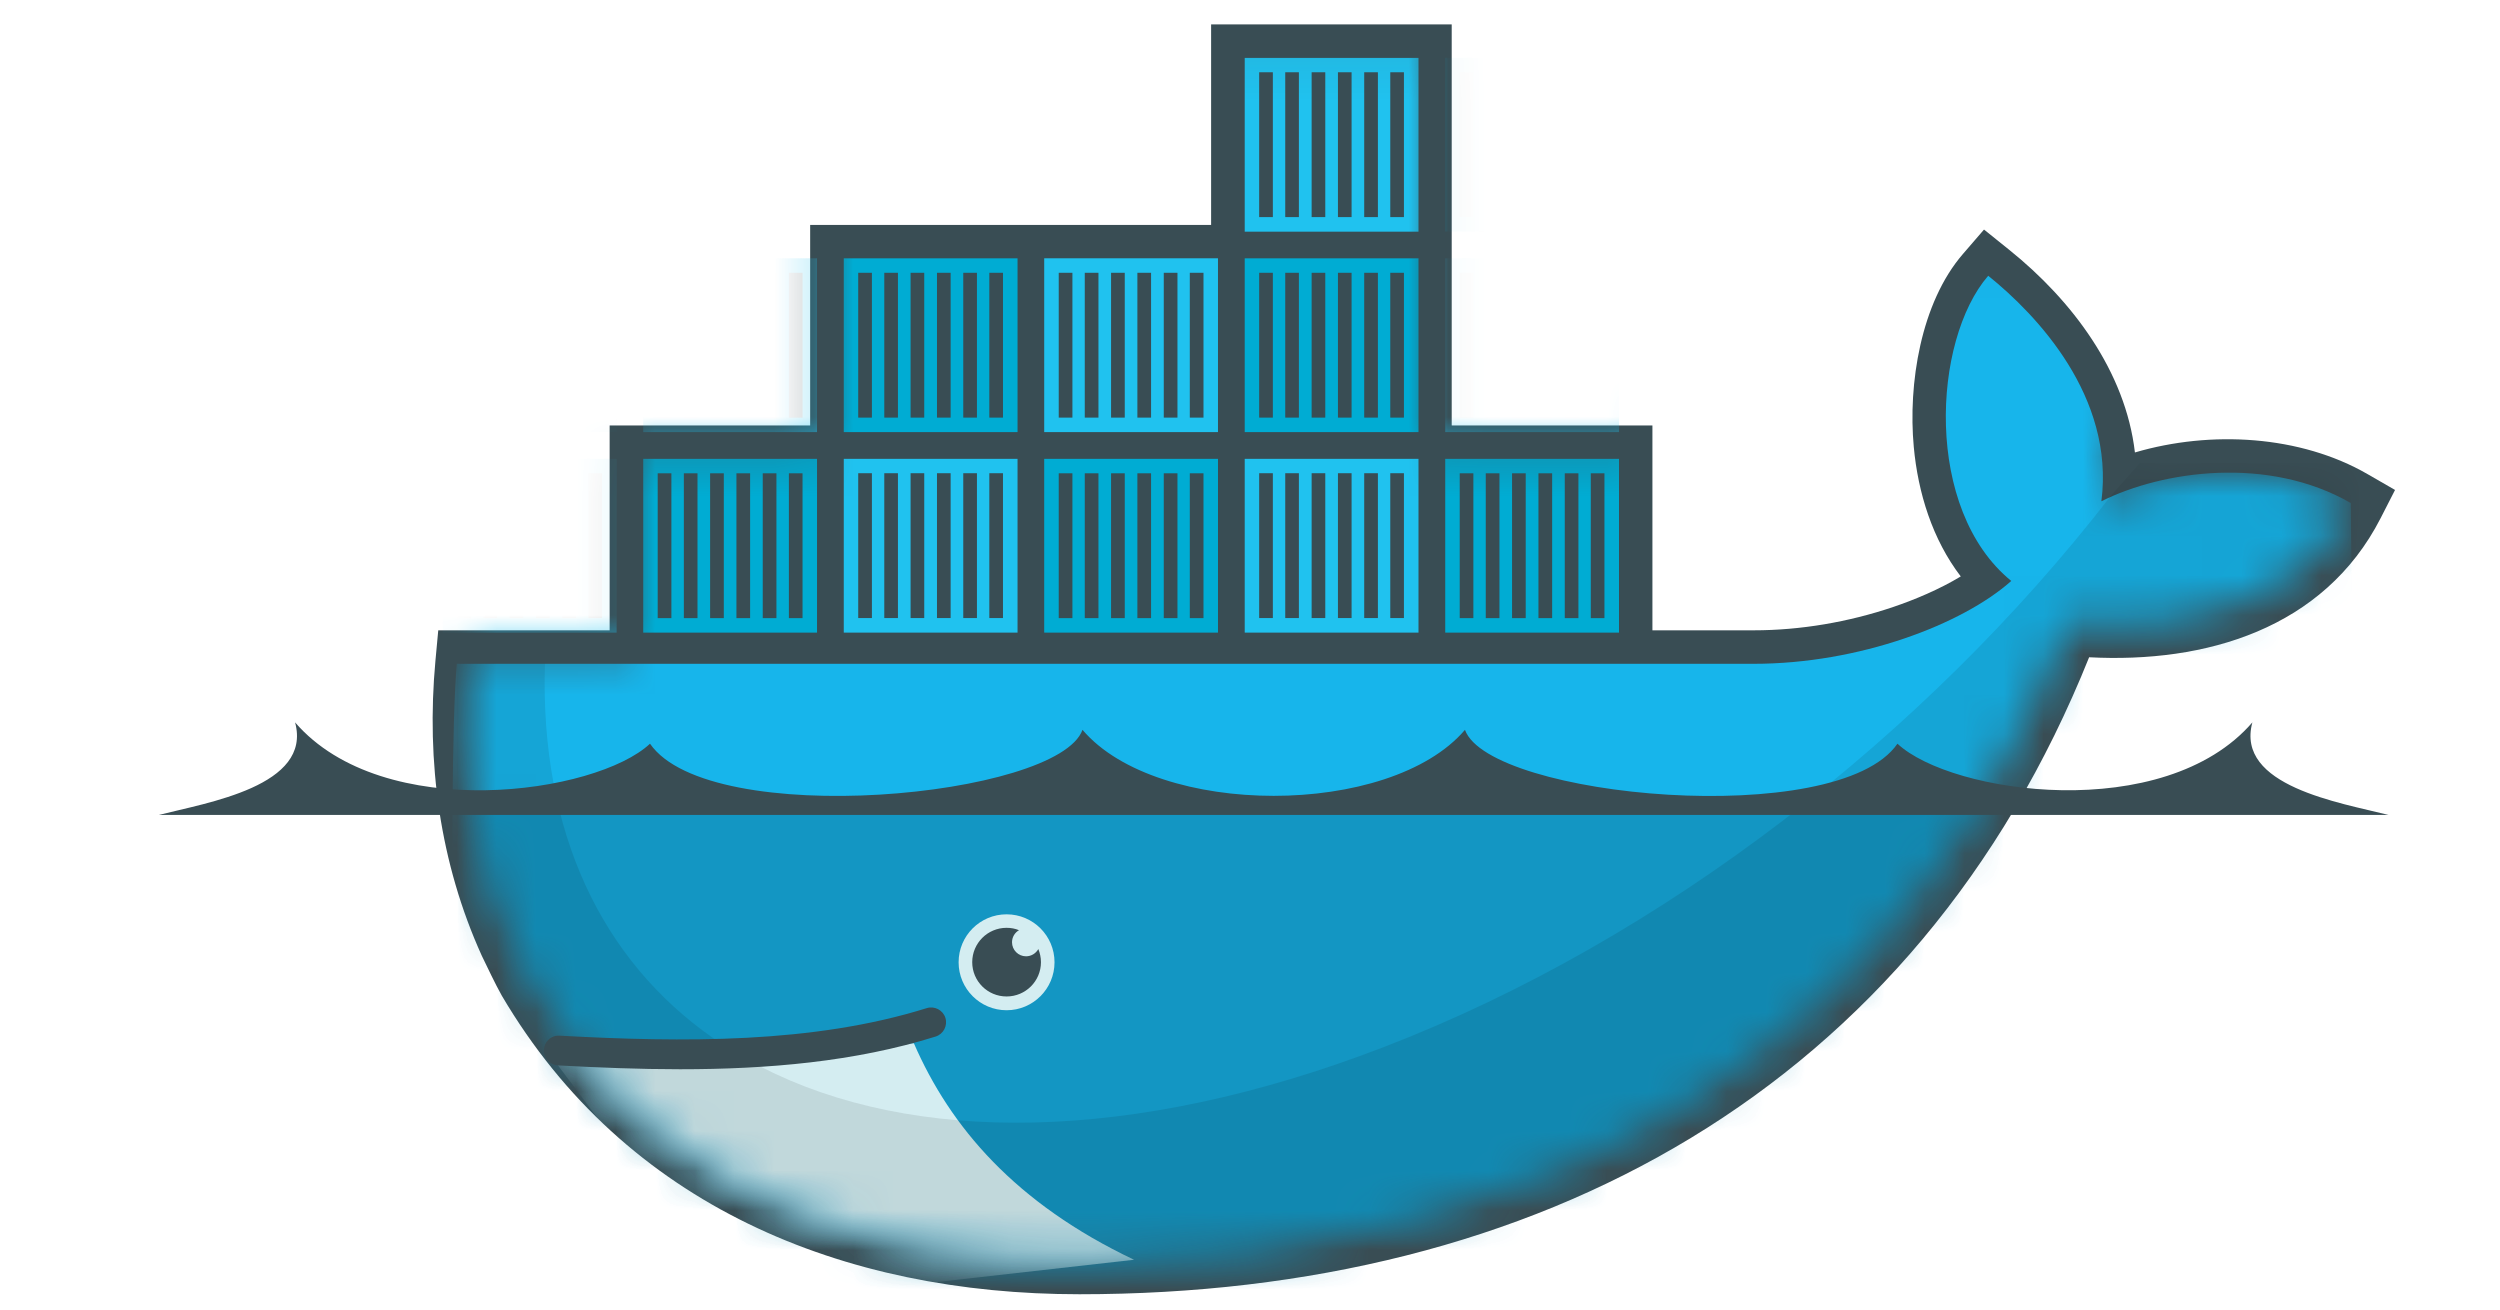 <svg width="63" height="33" viewBox="0 0 63 33" fill="none" xmlns="http://www.w3.org/2000/svg">
<g id="svg2" clip-path="url(#clip0_1088_646)">
<g id="Group 152">
<g id="path14">
<path id="Vector" d="M36.588 10.721H41.641V15.884H44.195C45.375 15.884 46.588 15.675 47.706 15.297C48.254 15.111 48.87 14.853 49.411 14.526C48.698 13.595 48.333 12.418 48.227 11.26C48.081 9.685 48.4 7.632 49.467 6.399L49.997 5.785L50.629 6.293C52.222 7.572 53.563 9.362 53.8 11.402C55.717 10.838 57.971 10.971 59.661 11.947L60.355 12.347L59.99 13.061C58.561 15.851 55.572 16.718 52.646 16.563C48.271 27.458 38.748 32.615 27.202 32.615C21.236 32.615 15.763 30.385 12.646 25.091C12.462 24.762 12.305 24.42 12.14 24.082C11.086 21.753 10.737 19.199 10.973 16.649L11.044 15.884H15.363V10.721H20.416V5.668H30.52V0.615H36.583V10.719" fill="#394D54"/>
</g>
<g id="Clip path group">
<mask id="mask0_1088_646" style="mask-type:luminance" maskUnits="userSpaceOnUse" x="11" y="1" width="49" height="31">
<g id="clippath">
<path id="Vector_2" d="M20.792 1.058V11.222H15.931V16.304H11.861C11.844 16.452 11.83 16.598 11.815 16.746C11.561 19.514 12.044 22.069 13.154 24.252L13.527 24.921C13.75 25.323 14.011 25.699 14.287 26.068C14.561 26.434 14.661 26.638 14.833 26.883C17.769 30.184 22.146 31.77 27.199 31.77C38.39 31.77 47.887 26.812 52.092 15.676C55.074 15.981 57.933 15.217 59.237 12.674C57.16 11.476 54.491 11.858 52.953 12.632L57.028 1.058L41.119 11.222H36.037V1.058H20.792Z" fill="white"/>
</g>
</mask>
<g mask="url(#mask0_1088_646)">
<g id="Group">
<g id="g16">
<g id="g18">
<g id="g20">
<g id="path24">
<path id="Vector_3" d="M31.367 1.459H35.746V5.838H31.367V1.459Z" fill="#20C2EF"/>
</g>
<g id="use28">
<g id="path26-2">
<path id="Vector_4" d="M31.904 5.471V1.821V5.471ZM32.56 5.471V1.821V5.471ZM33.225 5.471V1.821V5.471ZM33.888 5.471V1.821V5.471ZM34.551 5.471V1.821V5.471ZM35.207 5.471V1.821V5.471Z" fill="black"/>
<path id="Vector_5" d="M35.379 5.471H35.035V1.821H35.379V5.471ZM34.723 5.471H34.378V1.821H34.723V5.471ZM34.06 5.471H33.716V1.821H34.06V5.471ZM33.397 5.471H33.053V1.821H33.397V5.471ZM32.732 5.471H32.388V1.821H32.732V5.471ZM32.076 5.471H31.731V1.821H32.076V5.471Z" fill="#394D54"/>
</g>
</g>
</g>
<g id="use30">
<g id="g20-2">
<g id="path22-2">
<path id="Vector_6" d="M36.42 5.835H40.799V1.456H36.42V5.835Z" fill="#00ACD3"/>
</g>
<g id="path26-3">
<path id="Vector_7" d="M36.957 1.823V5.473V1.823ZM37.613 1.823V5.473V1.823ZM38.276 1.823V5.473V1.823ZM38.941 1.823V5.473V1.823ZM39.604 1.823V5.473V1.823ZM40.26 1.823V5.473V1.823Z" fill="black"/>
<path id="Vector_8" d="M40.432 5.471H40.088V1.821H40.432V5.471ZM39.776 5.471H39.432V1.821H39.776V5.471ZM39.114 5.471H38.769V1.821H39.114V5.471ZM38.448 5.471H38.104V1.821H38.448V5.471ZM37.786 5.471H37.441V1.821H37.786V5.471ZM37.129 5.471H36.785V1.821H37.129V5.471Z" fill="#394D54"/>
</g>
</g>
</g>
</g>
<g id="use32">
<g id="g18-2">
<g id="g20-3">
<g id="path22-3">
<path id="Vector_9" d="M11.159 6.51H15.538V10.889H11.159V6.51Z" fill="#00ACD3"/>
</g>
<g id="path24-3">
<path id="Vector_10" d="M11.159 11.563H15.538V15.942H11.159V11.563Z" fill="#20C2EF"/>
</g>
<g id="path26-5">
<path id="Vector_11" d="M11.696 10.524V6.874V10.524ZM12.352 10.524V6.874V10.524ZM13.015 10.524V6.874V10.524ZM13.68 10.524V6.874V10.524ZM14.343 10.524V6.874V10.524ZM14.999 10.524V6.874V10.524Z" fill="black"/>
<path id="Vector_12" d="M15.171 10.524H14.827V6.874H15.171V10.524ZM14.515 10.524H14.17V6.874H14.515V10.524ZM13.852 10.524H13.508V6.874H13.852V10.524ZM13.187 10.524H12.842V6.874H13.187V10.524ZM12.524 10.524H12.18V6.874H12.524V10.524ZM11.868 10.524H11.523V6.874H11.868V10.524Z" fill="#394D54"/>
</g>
<g id="use28-3">
<g id="path26-6">
<path id="Vector_13" d="M11.696 15.575V11.925V15.575ZM12.352 15.575V11.925V15.575ZM13.015 15.575V11.925V15.575ZM13.68 15.575V11.925V15.575ZM14.343 15.575V11.925V15.575ZM14.999 15.575V11.925V15.575Z" fill="black"/>
<path id="Vector_14" d="M15.171 15.575H14.827V11.925H15.171V15.575ZM14.515 15.575H14.17V11.925H14.515V15.575ZM13.852 15.575H13.508V11.925H13.852V15.575ZM13.187 15.575H12.842V11.925H13.187V15.575ZM12.524 15.575H12.18V11.925H12.524V15.575ZM11.868 15.575H11.523V11.925H11.868V15.575Z" fill="#394D54"/>
</g>
</g>
</g>
<g id="use30-2">
<g id="g20-4">
<g id="path22-4">
<path id="Vector_15" d="M16.209 15.942H20.589V11.563H16.209V15.942Z" fill="#00ACD3"/>
</g>
<g id="path24-4">
<path id="Vector_16" d="M16.209 10.889H20.589V6.509H16.209V10.889Z" fill="#20C2EF"/>
</g>
<g id="path26-7">
<path id="Vector_17" d="M16.747 11.927V15.577V11.927ZM17.405 11.927V15.577V11.927ZM18.068 11.927V15.577V11.927ZM18.731 11.927V15.577V11.927ZM19.393 11.927V15.577V11.927ZM20.052 11.927V15.577V11.927Z" fill="black"/>
<path id="Vector_18" d="M20.224 15.577H19.88V11.927H20.224V15.577ZM19.566 15.577H19.221V11.927H19.566V15.577ZM18.903 15.577H18.558V11.927H18.903V15.577ZM18.24 15.577H17.895V11.927H18.24V15.577ZM17.577 15.577H17.233V11.927H17.577V15.577ZM16.919 15.577H16.574V11.927H16.919V15.577Z" fill="#394D54"/>
</g>
<g id="use28-4">
<g id="path26-8">
<path id="Vector_19" d="M16.747 6.874V10.524V6.874ZM17.405 6.874V10.524V6.874ZM18.068 6.874V10.524V6.874ZM18.731 6.874V10.524V6.874ZM19.393 6.874V10.524V6.874ZM20.052 6.874V10.524V6.874Z" fill="black"/>
<path id="Vector_20" d="M20.224 10.524H19.88V6.874H20.224V10.524ZM19.566 10.524H19.221V6.874H19.566V10.524ZM18.903 10.524H18.558V6.874H18.903V10.524ZM18.24 10.524H17.895V6.874H18.24V10.524ZM17.577 10.524H17.233V6.874H17.577V10.524ZM16.919 10.524H16.574V6.874H16.919V10.524Z" fill="#394D54"/>
</g>
</g>
</g>
</g>
</g>
</g>
<g id="use34">
<g id="g18-3">
<g id="g20-5">
<g id="path22-5">
<path id="Vector_21" d="M21.263 6.51H25.642V10.889H21.263V6.51Z" fill="#00ACD3"/>
</g>
<g id="path24-5">
<path id="Vector_22" d="M21.263 11.563H25.642V15.942H21.263V11.563Z" fill="#20C2EF"/>
</g>
<g id="path26-9">
<path id="Vector_23" d="M21.8 10.524V6.874V10.524ZM22.456 10.524V6.874V10.524ZM23.119 10.524V6.874V10.524ZM23.784 10.524V6.874V10.524ZM24.447 10.524V6.874V10.524ZM25.103 10.524V6.874V10.524Z" fill="black"/>
<path id="Vector_24" d="M25.275 10.524H24.931V6.874H25.275V10.524ZM24.619 10.524H24.274V6.874H24.619V10.524ZM23.956 10.524H23.612V6.874H23.956V10.524ZM23.291 10.524H22.947V6.874H23.291V10.524ZM22.628 10.524H22.284V6.874H22.628V10.524ZM21.972 10.524H21.627V6.874H21.972V10.524Z" fill="#394D54"/>
</g>
<g id="use28-5">
<g id="path26-10">
<path id="Vector_25" d="M21.8 15.575V11.925V15.575ZM22.456 15.575V11.925V15.575ZM23.119 15.575V11.925V15.575ZM23.784 15.575V11.925V15.575ZM24.447 15.575V11.925V15.575ZM25.103 15.575V11.925V15.575Z" fill="black"/>
<path id="Vector_26" d="M25.275 15.575H24.931V11.925H25.275V15.575ZM24.619 15.575H24.274V11.925H24.619V15.575ZM23.956 15.575H23.612V11.925H23.956V15.575ZM23.291 15.575H22.947V11.925H23.291V15.575ZM22.628 15.575H22.284V11.925H22.628V15.575ZM21.972 15.575H21.627V11.925H21.972V15.575Z" fill="#394D54"/>
</g>
</g>
</g>
<g id="use30-3">
<g id="g20-6">
<g id="path22-6">
<path id="Vector_27" d="M26.314 15.942H30.693V11.563H26.314V15.942Z" fill="#00ACD3"/>
</g>
<g id="path24-6">
<path id="Vector_28" d="M26.314 10.889H30.693V6.509H26.314V10.889Z" fill="#20C2EF"/>
</g>
<g id="path26-11">
<path id="Vector_29" d="M26.852 11.927V15.577V11.927ZM27.509 11.927V15.577V11.927ZM28.172 11.927V15.577V11.927ZM28.834 11.927V15.577V11.927ZM29.5 11.927V15.577V11.927ZM30.156 11.927V15.577V11.927Z" fill="black"/>
<path id="Vector_30" d="M30.328 15.577H29.983V11.927H30.328V15.577ZM29.672 15.577H29.327V11.927H29.672V15.577ZM29.007 15.577H28.662V11.927H29.007V15.577ZM28.344 15.577H27.999V11.927H28.344V15.577ZM27.681 15.577H27.336V11.927H27.681V15.577ZM27.025 15.577H26.68V11.927H27.025V15.577Z" fill="#394D54"/>
</g>
<g id="use28-6">
<g id="path26-12">
<path id="Vector_31" d="M26.852 6.874V10.524V6.874ZM27.509 6.874V10.524V6.874ZM28.172 6.874V10.524V6.874ZM28.834 6.874V10.524V6.874ZM29.5 6.874V10.524V6.874ZM30.156 6.874V10.524V6.874Z" fill="black"/>
<path id="Vector_32" d="M30.328 10.524H29.983V6.874H30.328V10.524ZM29.672 10.524H29.327V6.874H29.672V10.524ZM29.007 10.524H28.662V6.874H29.007V10.524ZM28.344 10.524H27.999V6.874H28.344V10.524ZM27.681 10.524H27.336V6.874H27.681V10.524ZM27.025 10.524H26.68V6.874H27.025V10.524Z" fill="#394D54"/>
</g>
</g>
</g>
</g>
</g>
</g>
<g id="use36">
<g id="g18-4">
<g id="g20-7">
<g id="path22-7">
<path id="Vector_33" d="M31.367 6.51H35.746V10.889H31.367V6.51Z" fill="#00ACD3"/>
</g>
<g id="path24-7">
<path id="Vector_34" d="M31.367 11.563H35.746V15.942H31.367V11.563Z" fill="#20C2EF"/>
</g>
<g id="path26-13">
<path id="Vector_35" d="M31.904 10.524V6.874V10.524ZM32.56 10.524V6.874V10.524ZM33.225 10.524V6.874V10.524ZM33.888 10.524V6.874V10.524ZM34.551 10.524V6.874V10.524ZM35.207 10.524V6.874V10.524Z" fill="black"/>
<path id="Vector_36" d="M35.379 10.524H35.035V6.874H35.379V10.524ZM34.723 10.524H34.378V6.874H34.723V10.524ZM34.06 10.524H33.716V6.874H34.06V10.524ZM33.397 10.524H33.053V6.874H33.397V10.524ZM32.732 10.524H32.388V6.874H32.732V10.524ZM32.076 10.524H31.731V6.874H32.076V10.524Z" fill="#394D54"/>
</g>
<g id="use28-7">
<g id="path26-14">
<path id="Vector_37" d="M31.904 15.575V11.925V15.575ZM32.56 15.575V11.925V15.575ZM33.225 15.575V11.925V15.575ZM33.888 15.575V11.925V15.575ZM34.551 15.575V11.925V15.575ZM35.207 15.575V11.925V15.575Z" fill="black"/>
<path id="Vector_38" d="M35.379 15.575H35.035V11.925H35.379V15.575ZM34.723 15.575H34.378V11.925H34.723V15.575ZM34.06 15.575H33.716V11.925H34.06V15.575ZM33.397 15.575H33.053V11.925H33.397V15.575ZM32.732 15.575H32.388V11.925H32.732V15.575ZM32.076 15.575H31.731V11.925H32.076V15.575Z" fill="#394D54"/>
</g>
</g>
</g>
<g id="use30-4">
<g id="g20-8">
<g id="path22-8">
<path id="Vector_39" d="M36.42 15.942H40.799V11.563H36.42V15.942Z" fill="#00ACD3"/>
</g>
<g id="path24-8">
<path id="Vector_40" d="M36.42 10.889H40.799V6.509H36.42V10.889Z" fill="#20C2EF"/>
</g>
<g id="path26-15">
<path id="Vector_41" d="M36.957 11.927V15.577V11.927ZM37.613 11.927V15.577V11.927ZM38.276 11.927V15.577V11.927ZM38.941 11.927V15.577V11.927ZM39.604 11.927V15.577V11.927ZM40.26 11.927V15.577V11.927Z" fill="black"/>
<path id="Vector_42" d="M40.432 15.577H40.088V11.927H40.432V15.577ZM39.776 15.577H39.432V11.927H39.776V15.577ZM39.114 15.577H38.769V11.927H39.114V15.577ZM38.448 15.577H38.104V11.927H38.448V15.577ZM37.786 15.577H37.441V11.927H37.786V15.577ZM37.129 15.577H36.785V11.927H37.129V15.577Z" fill="#394D54"/>
</g>
<g id="use28-8">
<g id="path26-16">
<path id="Vector_43" d="M36.957 6.874V10.524V6.874ZM37.613 6.874V10.524V6.874ZM38.276 6.874V10.524V6.874ZM38.941 6.874V10.524V6.874ZM39.604 6.874V10.524V6.874ZM40.26 6.874V10.524V6.874Z" fill="black"/>
<path id="Vector_44" d="M40.432 10.524H40.088V6.874H40.432V10.524ZM39.776 10.524H39.432V6.874H39.776V10.524ZM39.114 10.524H38.769V6.874H39.114V10.524ZM38.448 10.524H38.104V6.874H38.448V10.524ZM37.786 10.524H37.441V6.874H37.786V10.524ZM37.129 10.524H36.785V6.874H37.129V10.524Z" fill="#394D54"/>
</g>
</g>
</g>
</g>
</g>
</g>
</g>
</g>
</g>
</g>
<g id="Clip path group_2">
<mask id="mask1_1088_646" style="mask-type:luminance" maskUnits="userSpaceOnUse" x="11" y="1" width="49" height="31">
<g id="clippath-1">
<path id="Vector_45" d="M20.792 1.058V11.222H15.931V16.304H11.861C11.844 16.452 11.83 16.598 11.815 16.746C11.561 19.514 12.044 22.069 13.154 24.252L13.527 24.921C13.75 25.323 14.011 25.699 14.287 26.068C14.561 26.434 14.661 26.638 14.833 26.883C17.769 30.184 22.146 31.77 27.199 31.77C38.39 31.77 47.887 26.812 52.092 15.676C55.074 15.981 57.933 15.217 59.237 12.674C57.16 11.476 54.491 11.858 52.953 12.632L57.028 1.058L41.119 11.222H36.037V1.058H20.792Z" fill="white"/>
</g>
</mask>
<g mask="url(#mask1_1088_646)">
<g id="Group_2">
<g id="path38">
<path id="Vector_46" d="M52.955 12.632C53.293 9.998 51.325 7.932 50.103 6.949C48.695 8.577 48.477 12.844 50.684 14.64C49.451 15.736 46.853 16.728 44.192 16.728H11.512C11.253 19.506 11.512 32.875 11.512 32.875H59.458L59.239 12.676C57.162 11.478 54.493 11.861 52.955 12.632Z" fill="#17B5EB"/>
</g>
</g>
</g>
</g>
<g id="Clip path group_3">
<mask id="mask2_1088_646" style="mask-type:luminance" maskUnits="userSpaceOnUse" x="11" y="1" width="49" height="31">
<g id="clippath-2">
<path id="Vector_47" d="M20.792 1.058V11.222H15.931V16.304H11.861C11.844 16.452 11.83 16.598 11.815 16.746C11.561 19.514 12.044 22.069 13.154 24.252L13.527 24.921C13.75 25.323 14.011 25.699 14.287 26.068C14.561 26.434 14.661 26.638 14.833 26.883C17.769 30.184 22.146 31.77 27.199 31.77C38.39 31.77 47.887 26.812 52.092 15.676C55.074 15.981 57.933 15.217 59.237 12.674C57.16 11.476 54.491 11.858 52.953 12.632L57.028 1.058L41.119 11.222H36.037V1.058H20.792Z" fill="white"/>
</g>
</mask>
<g mask="url(#mask2_1088_646)">
<g id="Group_3">
<g id="path40" opacity="0.17">
<path id="Vector_48" d="M11.512 20.281V32.875H59.458V20.281" fill="black"/>
</g>
</g>
</g>
</g>
<g id="Clip path group_4">
<mask id="mask3_1088_646" style="mask-type:luminance" maskUnits="userSpaceOnUse" x="11" y="1" width="49" height="31">
<g id="clippath-3">
<path id="Vector_49" d="M20.792 1.058V11.222H15.931V16.304H11.861C11.844 16.452 11.83 16.598 11.815 16.746C11.561 19.514 12.044 22.069 13.154 24.252L13.527 24.921C13.75 25.323 14.011 25.699 14.287 26.068C14.561 26.434 14.661 26.638 14.833 26.883C17.769 30.184 22.146 31.77 27.199 31.77C38.39 31.77 47.887 26.812 52.092 15.676C55.074 15.981 57.933 15.217 59.237 12.674C57.16 11.476 54.491 11.858 52.953 12.632L57.028 1.058L41.119 11.222H36.037V1.058H20.792Z" fill="white"/>
</g>
</mask>
<g mask="url(#mask3_1088_646)">
<g id="Group_4">
<g id="path42">
<path id="Vector_50" d="M28.578 31.746C25.586 30.326 23.945 28.397 23.03 26.291L13.942 26.689L18.582 32.875L28.578 31.746Z" fill="#D4EDF1"/>
</g>
</g>
</g>
</g>
<g id="Clip path group_5">
<mask id="mask4_1088_646" style="mask-type:luminance" maskUnits="userSpaceOnUse" x="11" y="1" width="49" height="31">
<g id="clippath-4">
<path id="Vector_51" d="M20.792 1.058V11.222H15.931V16.304H11.861C11.844 16.452 11.83 16.598 11.815 16.746C11.561 19.514 12.044 22.069 13.154 24.252L13.527 24.921C13.75 25.323 14.011 25.699 14.287 26.068C14.561 26.434 14.661 26.638 14.833 26.883C17.769 30.184 22.146 31.77 27.199 31.77C38.39 31.77 47.887 26.812 52.092 15.676C55.074 15.981 57.933 15.217 59.237 12.674C57.16 11.476 54.491 11.858 52.953 12.632L57.028 1.058L41.119 11.222H36.037V1.058H20.792Z" fill="white"/>
</g>
</mask>
<g mask="url(#mask4_1088_646)">
<g id="Group_5">
<g id="path44" opacity="0.09">
<path id="Vector_52" d="M53.161 12.532V12.539C48.552 18.48 41.941 23.67 34.842 26.397C28.512 28.829 22.99 28.84 19.181 26.887C18.77 26.655 18.368 26.399 17.966 26.156C15.173 24.205 13.602 20.977 13.732 16.724H11.51V32.873H59.456V11.662H53.932L53.159 12.532H53.161Z" fill="black"/>
</g>
</g>
</g>
</g>
<g id="path46">
<path id="Vector_53" d="M17.136 26.945C16.104 26.945 15.074 26.903 14.06 26.848C13.852 26.837 13.693 26.66 13.706 26.452C13.717 26.245 13.892 26.083 14.102 26.099C17.213 26.269 20.485 26.302 23.353 25.405C23.55 25.343 23.762 25.454 23.824 25.65C23.885 25.849 23.775 26.059 23.578 26.121C21.548 26.757 19.343 26.945 17.138 26.945H17.136Z" fill="#394D54"/>
</g>
<g id="path48">
<path id="Vector_54" d="M26.574 24.249C26.574 24.917 26.033 25.458 25.366 25.458C24.698 25.458 24.157 24.917 24.157 24.249C24.157 23.582 24.698 23.041 25.366 23.041C26.033 23.041 26.574 23.582 26.574 24.249Z" fill="#D4EDF1"/>
</g>
<g id="path50">
<path id="Vector_55" d="M25.679 23.441C25.573 23.502 25.503 23.615 25.503 23.745C25.503 23.94 25.662 24.099 25.856 24.099C25.989 24.099 26.106 24.024 26.166 23.916C26.207 24.017 26.232 24.13 26.232 24.247C26.232 24.724 25.845 25.111 25.366 25.111C24.886 25.111 24.5 24.724 24.5 24.247C24.5 23.77 24.886 23.381 25.366 23.381C25.476 23.381 25.582 23.401 25.679 23.441Z" fill="#394D54"/>
</g>
<g id="path52">
<path id="Vector_56" d="M4 20.537H60.194C58.97 20.228 56.323 19.808 56.76 18.204C54.535 20.778 49.171 20.009 47.816 18.741C46.309 20.928 37.531 20.098 36.917 18.392C35.026 20.61 29.168 20.61 27.279 18.392C26.667 20.096 17.889 20.926 16.38 18.741C15.025 20.012 9.661 20.778 7.436 18.204C7.873 19.808 5.224 20.226 4 20.537Z" fill="#394D54"/>
</g>
</g>
</g>
<defs>
<clipPath id="clip0_1088_646">
<rect width="63" height="32" fill="white" transform="translate(0 0.615)"/>
</clipPath>
</defs>
</svg>
